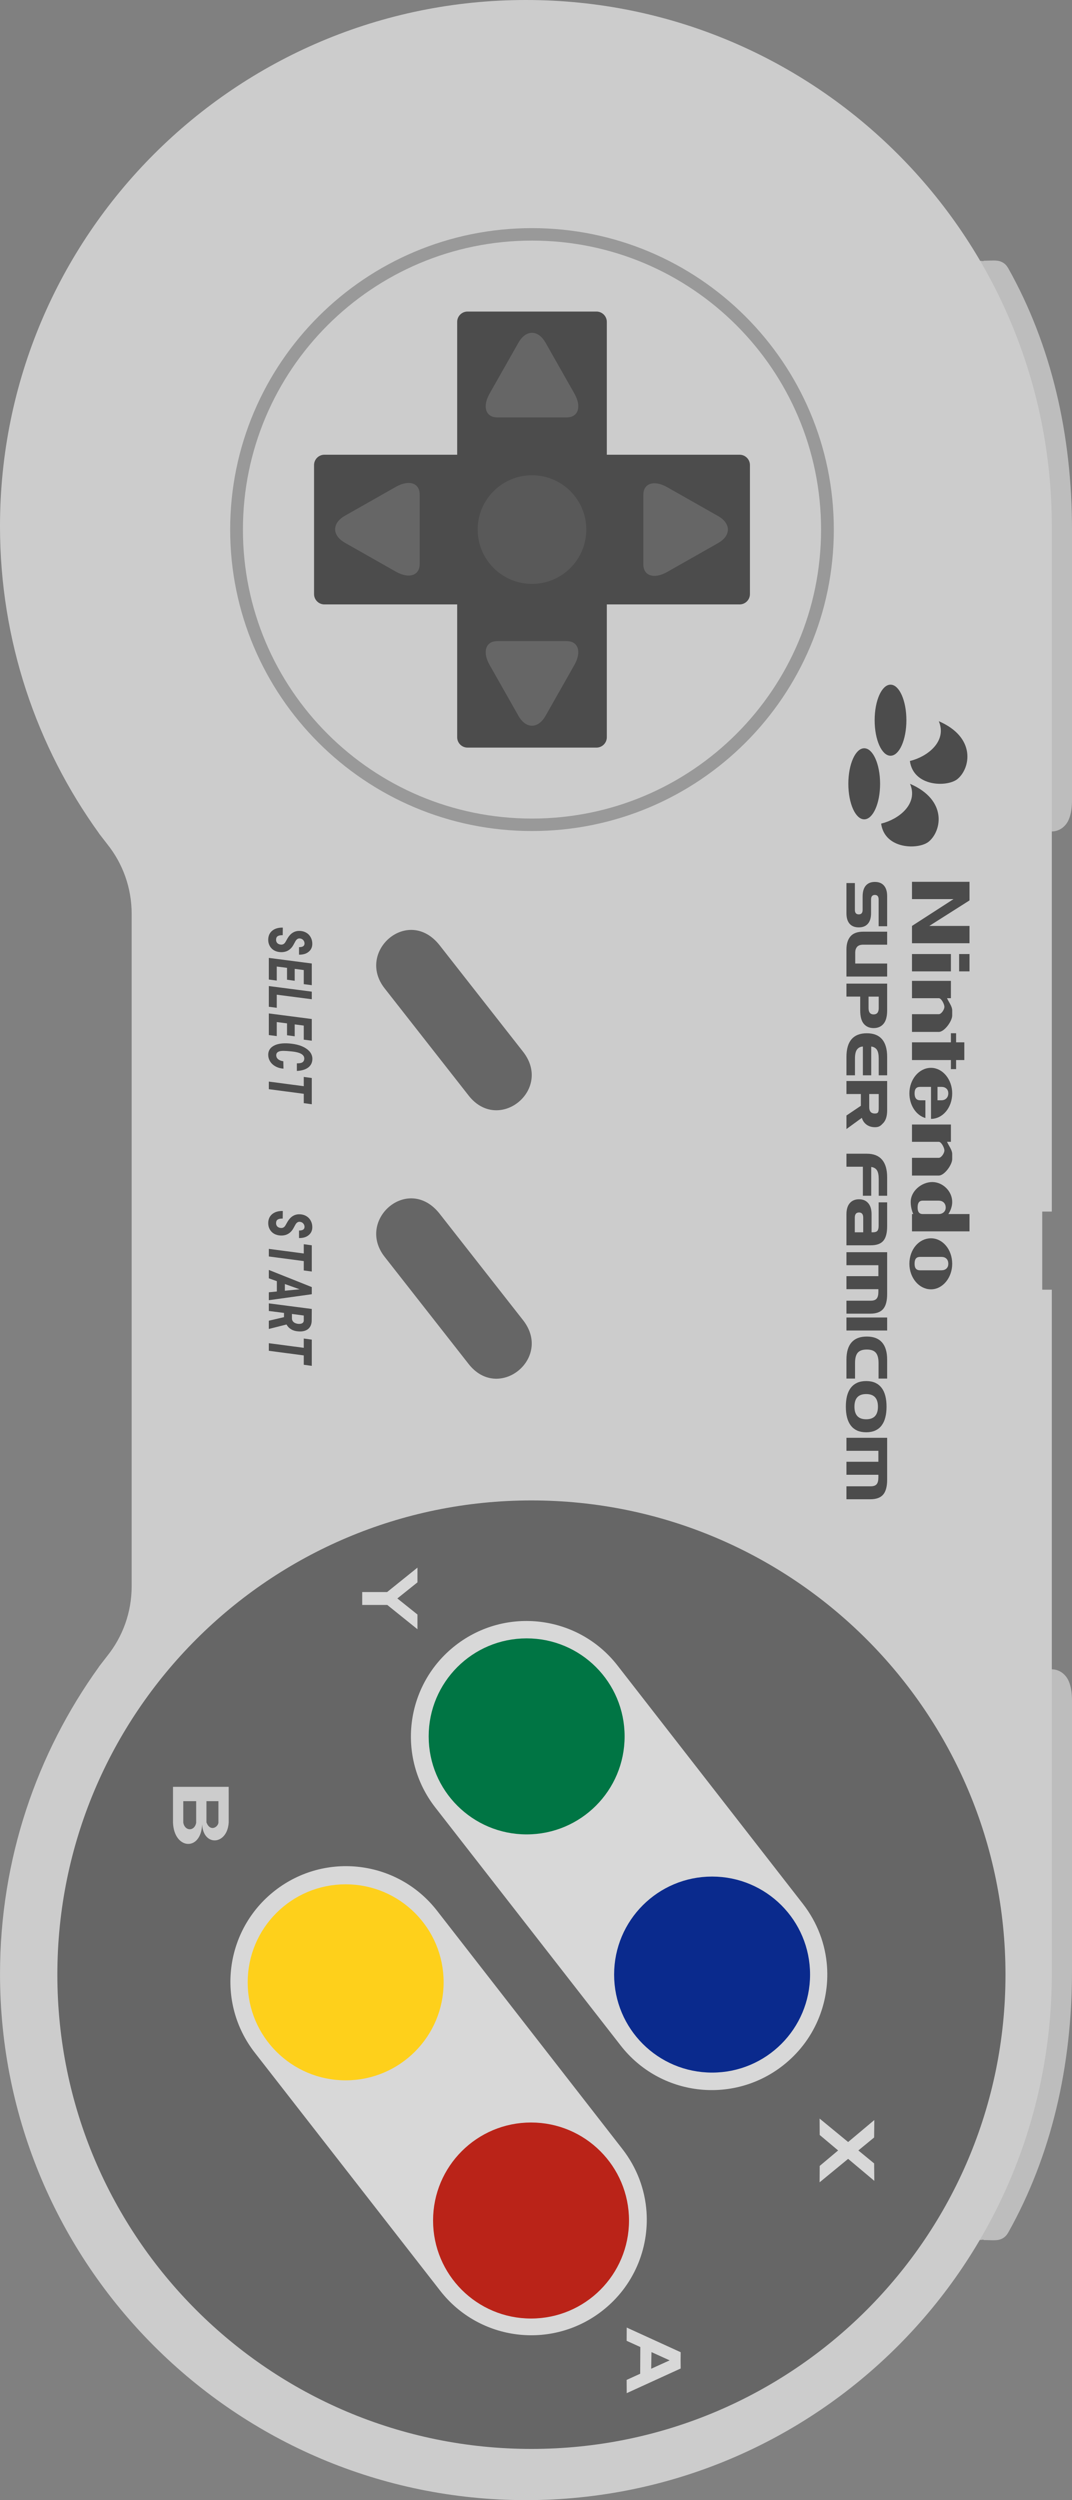 <?xml version="1.0" encoding="UTF-8" standalone="no"?>
<svg
   xmlns:bx="https://www.boxy-svg.com/bx"
   xmlns:dc="http://purl.org/dc/elements/1.1/"
   xmlns:cc="http://creativecommons.org/ns#"
   xmlns:rdf="http://www.w3.org/1999/02/22-rdf-syntax-ns#"
   xmlns:svg="http://www.w3.org/2000/svg"
   xmlns="http://www.w3.org/2000/svg"
   xmlns:sodipodi="http://sodipodi.sourceforge.net/DTD/sodipodi-0.dtd"
   xmlns:inkscape="http://www.inkscape.org/namespaces/inkscape"
   width="165.138"
   height="384.989"
   viewBox="109.842 -107.426 165.138 384.989"
   version="1.1"
   id="svg77"
   sodipodi:docname="controller.svg"
   inkscape:version="0.92.5 (2060ec1f9f, 2020-04-08)">
  <rect x="109.842" y="-107.426" width="165.138" height="384.989" fill="#808080" stroke="none"/>
  <defs
     id="defs81" />
  <sodipodi:namedview
     pagecolor="#ffffff"
     bordercolor="#666666"
     borderopacity="1"
     objecttolerance="10"
     gridtolerance="10"
     guidetolerance="10"
     inkscape:pageopacity="0"
     inkscape:pageshadow="2"
     inkscape:window-width="3840"
     inkscape:window-height="2065"
     id="namedview79"
     showgrid="false"
     inkscape:zoom="3.8135486"
     inkscape:cx="17.525333"
     inkscape:cy="188.78882"
     inkscape:window-x="0"
     inkscape:window-y="0"
     inkscape:window-maximized="1"
     inkscape:current-layer="svg77" />
  <path
     inkscape:connector-curvature="0"
     id="path7"
     d="m 274.98,154.528 c 0,-0.991 -0.085,-2.134 -0.519,-3.111 -0.435,-0.978 -1.363,-1.795 -2.674,-1.795 v 0.641 c -0.252,-0.011 -0.63,0.021 -0.641,0.332 l 0.121,44.485 c -0.479,15.887 -5.099,29.69 -12.469,41.794 -0.258,0.514 0.278,0.736 0.488,0.727 0.857,-0.036 1.531,-0.086 2.068,-0.151 v 0.065 c 0.848,0 1.502,0.073 2.134,0 0.624,-0.073 1.257,-0.428 1.616,-1.077 0.004,-0.006 0.019,0.004 0.021,0 0.002,-0.006 -0.004,-0.015 0,-0.02 6.714,-11.945 9.855,-25.708 9.855,-40.34 z"
     style="fill:#bdbdbd"
     bx:origin="0 0" />
  <path
     inkscape:connector-curvature="0"
     id="path-7"
     d="m 274.98,15.71 c 0,0.991 -0.085,2.134 -0.519,3.111 -0.435,0.978 -1.363,1.795 -2.674,1.795 v -0.641 c -0.252,0.011 -0.63,-0.021 -0.641,-0.332 l 0.121,-44.485 c -0.479,-15.887 -5.099,-29.69 -12.469,-41.794 -0.258,-0.514 0.278,-0.736 0.488,-0.727 0.857,0.036 1.531,0.086 2.068,0.151 v -0.065 c 0.848,0 1.502,-0.073 2.134,0 0.624,0.073 1.257,0.428 1.616,1.077 0.004,0.006 0.019,-0.004 0.021,0 0.002,0.006 -0.004,0.015 0,0.02 6.714,11.945 9.855,25.708 9.855,40.34 z"
     style="fill:#bdbdbd"
     bx:origin="0 1" />
  <path
     inkscape:connector-curvature="0"
     id="path-11"
     d="m 271.869,-26.407 v 89.45 16.098 h -0.837 -0.637 v 0.637 10.758 0.637 h 0.637 0.837 v 15.919 89.449 c 0,44.754 -36.25,81.022 -81.002,81.022 -44.754,0 -81.022,-36.27 -81.022,-81.022 0,-17.66 5.652,-33.984 15.24,-47.297 v -0.019 l 1.295,-1.673 c 2.348,-2.94 3.745,-6.667 3.745,-10.719 v -30.361 -42.813 -30.362 c 0,-4.051 -1.397,-7.778 -3.745,-10.717 l -1.295,-1.674 v -0.019 c -9.594,-13.305 -15.243,-29.626 -15.243,-47.292 0,-44.752 36.268,-81.021 81.022,-81.021 44.752,0 81.003,36.27 81.003,81.021 z"
     style="fill:#cccccc"
     bx:origin="0.5 0.5" />
  <g
     transform="rotate(90,191.911,84.569)"
     id="g32">
    <g
       id="g18">
      <path
         inkscape:connector-curvature="0"
         d="m 145.366,123.432 c 0.053,-0.336 -0.087,-0.598 -0.42,-0.784 l -0.56,-0.319 c -0.787,-0.469 -1.16,-1.107 -1.12,-1.913 0.02,-0.372 0.117,-0.7 0.29,-0.983 0.173,-0.293 0.417,-0.519 0.73,-0.678 0.307,-0.16 0.643,-0.235 1.01,-0.226 0.493,0.009 0.89,0.199 1.19,0.571 0.3,0.363 0.447,0.855 0.44,1.475 h -1.16 c 0.007,-0.248 -0.033,-0.451 -0.12,-0.611 -0.087,-0.15 -0.23,-0.23 -0.43,-0.239 -0.2,0 -0.373,0.062 -0.52,0.186 -0.153,0.123 -0.243,0.296 -0.27,0.518 -0.04,0.302 0.13,0.549 0.51,0.744 0.38,0.196 0.657,0.359 0.83,0.492 0.547,0.434 0.803,1.019 0.77,1.754 -0.02,0.381 -0.113,0.718 -0.28,1.01 -0.167,0.283 -0.397,0.505 -0.69,0.664 -0.293,0.16 -0.627,0.235 -1,0.226 -0.267,-0.009 -0.513,-0.062 -0.74,-0.159 -0.233,-0.107 -0.433,-0.262 -0.6,-0.465 -0.327,-0.408 -0.483,-0.948 -0.47,-1.622 l 1.17,0.014 c -0.013,0.336 0.037,0.594 0.15,0.77 0.107,0.169 0.293,0.253 0.56,0.253 0.193,0 0.357,-0.057 0.49,-0.173 0.133,-0.123 0.213,-0.292 0.24,-0.505 z"
         style="fill:#4c4c4c"
         bx:origin="0.5 0.5"
         id="path5" />
      <path
         inkscape:connector-curvature="0"
         d="m 169.788,119.844 h -1.44 l -0.71,5.382 h -1.17 l 0.71,-5.382 h -1.43 l 0.17,-1.235 h 4.04 z"
         style="fill:#4c4c4c"
         bx:origin="0.5 0.5"
         id="path8" />
      <path
         inkscape:connector-curvature="0"
         d="m 164.477,122.967 c -0.034,0.469 -0.15,0.881 -0.35,1.236 -0.2,0.363 -0.46,0.642 -0.78,0.837 -0.327,0.195 -0.68,0.288 -1.06,0.279 -0.52,-0.017 -0.927,-0.239 -1.22,-0.664 -0.3,-0.435 -0.464,-1.019 -0.49,-1.754 -0.02,-0.488 0.02,-1.023 0.12,-1.608 0.1,-0.576 0.263,-1.076 0.49,-1.502 0.233,-0.434 0.503,-0.757 0.81,-0.97 0.313,-0.212 0.653,-0.315 1.02,-0.305 0.546,0.017 0.976,0.235 1.29,0.651 0.313,0.425 0.486,1.006 0.52,1.741 h -1.17 c 0.006,-0.408 -0.047,-0.695 -0.16,-0.864 -0.12,-0.177 -0.3,-0.27 -0.54,-0.279 -0.62,-0.027 -0.997,0.607 -1.13,1.9 -0.06,0.594 -0.09,1.014 -0.09,1.262 -0.014,0.744 0.193,1.13 0.62,1.156 0.273,0.01 0.493,-0.083 0.66,-0.279 0.166,-0.195 0.273,-0.465 0.32,-0.81 z"
         style="fill:#4c4c4c"
         bx:origin="0.5 0.5"
         id="path10" />
      <path
         inkscape:connector-curvature="0"
         d="m 159.332,122.422 h -1.83 l -0.2,1.582 h 2.16 l -0.16,1.222 h -3.33 l 0.86,-6.617 h 3.34 l -0.16,1.235 h -2.17 l -0.18,1.396 h 1.83 z"
         style="fill:#4c4c4c"
         bx:origin="0.5 0.5"
         id="path12" />
      <path
         inkscape:connector-curvature="0"
         d="m 153.087,124.004 h 2.02 l -0.16,1.222 h -3.19 l 0.86,-6.617 h 1.17 z"
         style="fill:#4c4c4c"
         bx:origin="0.5 0.5"
         id="path14" />
      <path
         inkscape:connector-curvature="0"
         d="m 150.782,122.422 h -1.83 l -0.2,1.582 h 2.16 l -0.16,1.222 h -3.33 l 0.86,-6.617 h 3.34 l -0.16,1.235 h -2.17 l -0.18,1.396 h 1.83 z"
         style="fill:#4c4c4c"
         bx:origin="0.5 0.5"
         id="path16" />
    </g>
    <g
       id="g30">
      <path
         inkscape:connector-curvature="0"
         d="m 189.002,123.432 c 0.053,-0.336 -0.087,-0.598 -0.42,-0.784 l -0.56,-0.319 c -0.787,-0.469 -1.16,-1.107 -1.12,-1.913 0.02,-0.372 0.117,-0.7 0.29,-0.983 0.173,-0.293 0.417,-0.519 0.73,-0.678 0.307,-0.16 0.643,-0.235 1.01,-0.226 0.493,0.009 0.89,0.199 1.19,0.571 0.3,0.363 0.447,0.855 0.44,1.475 h -1.16 c 0.007,-0.248 -0.033,-0.451 -0.12,-0.611 -0.087,-0.15 -0.23,-0.23 -0.43,-0.239 -0.2,0 -0.373,0.062 -0.52,0.186 -0.153,0.123 -0.243,0.296 -0.27,0.518 -0.04,0.302 0.13,0.549 0.51,0.744 0.38,0.196 0.657,0.359 0.83,0.492 0.547,0.434 0.803,1.019 0.77,1.754 -0.02,0.381 -0.113,0.718 -0.28,1.01 -0.167,0.283 -0.397,0.505 -0.69,0.664 -0.293,0.16 -0.627,0.235 -1,0.226 -0.267,-0.009 -0.513,-0.062 -0.74,-0.159 -0.233,-0.107 -0.433,-0.262 -0.6,-0.465 -0.327,-0.408 -0.483,-0.948 -0.47,-1.622 l 1.17,0.014 c -0.013,0.336 0.037,0.594 0.15,0.77 0.107,0.169 0.293,0.253 0.56,0.253 0.193,0 0.357,-0.057 0.49,-0.173 0.133,-0.123 0.213,-0.292 0.24,-0.505 z"
         style="fill:#4c4c4c"
         bx:origin="0.5 0.5"
         id="path20" />
      <path
         inkscape:connector-curvature="0"
         d="m 210.073,119.844 h -1.44 l -0.71,5.382 h -1.17 l 0.71,-5.382 h -1.43 l 0.17,-1.235 h 4.04 z"
         style="fill:#4c4c4c"
         bx:origin="0.5 0.5"
         id="path22" />
      <path
         inkscape:connector-curvature="0"
         d="m 202.25,121.665 h 0.68 c 0.186,0 0.35,-0.057 0.49,-0.173 0.14,-0.123 0.24,-0.292 0.3,-0.505 0.06,-0.203 0.076,-0.408 0.05,-0.611 -0.047,-0.336 -0.21,-0.514 -0.49,-0.532 h -0.79 z m -0.16,1.222 -0.3,2.339 h -1.17 l 0.86,-6.617 1.76,0.013 c 0.56,0 0.993,0.173 1.3,0.518 0.3,0.355 0.433,0.833 0.4,1.435 -0.02,0.479 -0.124,0.873 -0.31,1.183 -0.18,0.319 -0.434,0.567 -0.76,0.744 l 0.67,2.644 v 0.08 h -1.25 l -0.55,-2.339 z"
         style="fill:#4c4c4c"
         bx:origin="0 0"
         id="path24" />
      <path
         inkscape:connector-curvature="0"
         d="m 197.201,123.99 -0.44,1.236 h -1.29 l 2.64,-6.617 h 1.1 l 0.92,6.617 h -1.22 l -0.12,-1.236 z m 0.44,-1.235 h 1.03 l -0.22,-2.273 z"
         style="fill:#4c4c4c"
         bx:origin="0 0"
         id="path26" />
      <path
         inkscape:connector-curvature="0"
         d="m 195.548,119.844 h -1.44 l -0.71,5.382 h -1.17 l 0.71,-5.382 h -1.43 l 0.17,-1.235 h 4.04 z"
         style="fill:#4c4c4c"
         bx:origin="0.5 0.5"
         id="path28" />
    </g>
  </g>
  <path
     inkscape:connector-curvature="0"
     id="path42"
     style="fill:#999999;fill-opacity:1;fill-rule:nonzero;stroke:#999999"
     d="m 191.793,20.043 c -25.403,0 -45.994,-20.559 -45.994,-45.92 0,-25.361 20.591,-45.92 45.994,-45.92 25.402,0 45.996,20.559 45.996,45.92 0,25.361 -20.594,45.92 -45.996,45.92"
     bx:origin="0.5 0.5"
     clip-path="url(#clipPath16)" />
  <path
     inkscape:connector-curvature="0"
     id="path46"
     style="fill:#cccccc;fill-opacity:1;fill-rule:nonzero;stroke:none"
     d="m 191.794,18.623 c -24.594,0 -44.53,-19.922 -44.53,-44.499 0,-24.577 19.936,-44.501 44.53,-44.501 24.593,0 44.53,19.924 44.53,44.501 0,24.577 -19.937,44.499 -44.53,44.499"
     bx:origin="0.5 0.5"
     clip-path="url(#clipPath16)" />
  <path
     inkscape:connector-curvature="0"
     id="path50"
     style="fill:#666666;fill-opacity:1;fill-rule:nonzero;stroke:none"
     d="m 191.705,269.679 c -40.332,0 -73.028,-32.697 -73.028,-73.029 0,-40.333 32.696,-73.029 73.028,-73.029 40.333,0 73.029,32.696 73.029,73.029 0,40.332 -32.696,73.029 -73.029,73.029"
     bx:origin="0.5 0.5"
     clip-path="url(#clipPath16)" />
  <path
     inkscape:connector-curvature="0"
     id="path70"
     style="fill:#4c4c4c;fill-opacity:1;fill-rule:nonzero;stroke:none"
     d="m 203.32,6.107 v -20.459 h 20.458 c 0.873,0 1.589,-0.715 1.589,-1.59 v -19.871 c 0,-0.875 -0.716,-1.59 -1.589,-1.59 h -20.458 v -20.459 c 0,-0.873 -0.716,-1.588 -1.59,-1.588 h -19.872 c -0.873,0 -1.589,0.715 -1.589,1.588 v 20.459 h -20.459 c -0.874,0 -1.589,0.715 -1.589,1.59 v 19.871 c 0,0.875 0.715,1.59 1.589,1.59 h 20.459 v 20.459 c 0,0.874 0.716,1.589 1.589,1.589 h 19.872 c 0.874,0 1.59,-0.715 1.59,-1.589"
     bx:origin="0.5 0.5"
     clip-path="url(#clipPath16)" />
  <path
     inkscape:connector-curvature="0"
     id="path90"
     style="fill:#666666;fill-opacity:1;fill-rule:nonzero;stroke:none"
     d="m 193.879,-54.661 c -1.146,-2.022 -3.023,-2.022 -4.17,0 l -4.442,7.834 c -1.148,2.022 -0.612,3.676 1.19,3.676 h 10.674 c 1.802,0 2.336,-1.654 1.191,-3.676 l -4.443,-7.834 c -1.146,-2.022 -3.023,-2.022 -4.17,0 l -4.442,7.834 c -1.148,2.022 -0.612,3.676 1.19,3.676 h 10.674 c 1.802,0 2.336,-1.654 1.191,-3.676 z"
     bx:origin="0.5 0.5"
     clip-path="url(#clipPath16)" />
  <path
     inkscape:connector-curvature="0"
     id="path94"
     style="fill:#666666;fill-opacity:1;fill-rule:nonzero;stroke:none"
     d="m 193.879,2.808 c -1.146,2.023 -3.023,2.023 -4.17,0 l -4.442,-7.834 c -1.148,-2.022 -0.612,-3.676 1.19,-3.676 h 10.674 c 1.802,0 2.336,1.654 1.191,3.676 l -4.443,7.834 c -1.146,2.023 -3.023,2.023 -4.17,0 l -4.442,-7.834 c -1.148,-2.022 -0.612,-3.676 1.19,-3.676 h 10.674 c 1.802,0 2.336,1.654 1.191,3.676 z"
     bx:origin="0.5 0.5"
     clip-path="url(#clipPath16)" />
  <path
     inkscape:connector-curvature="0"
     id="path98"
     style="fill:#666666;fill-opacity:1;fill-rule:nonzero;stroke:none"
     d="m 220.454,-23.793 c 2.022,-1.147 2.022,-3.024 0,-4.17 l -7.834,-4.442 c -2.022,-1.147 -3.676,-0.611 -3.676,1.19 v 10.674 c 0,1.802 1.654,2.336 3.676,1.191 l 7.834,-4.443 c 2.022,-1.147 2.022,-3.024 0,-4.17 l -7.834,-4.442 c -2.022,-1.147 -3.676,-0.611 -3.676,1.19 v 10.674 c 0,1.802 1.654,2.336 3.676,1.191 z"
     bx:origin="0.5 0.5"
     clip-path="url(#clipPath16)" />
  <path
     inkscape:connector-curvature="0"
     id="path102"
     style="fill:#666666;fill-opacity:1;fill-rule:nonzero;stroke:none"
     d="m 162.985,-23.842 c -2.023,-1.146 -2.023,-3.023 0,-4.17 l 7.833,-4.442 c 2.023,-1.146 3.677,-0.611 3.677,1.19 v 10.675 c 0,1.801 -1.654,2.336 -3.677,1.19 l -7.833,-4.443 c -2.023,-1.146 -2.023,-3.023 0,-4.17 l 7.833,-4.442 c 2.023,-1.146 3.677,-0.611 3.677,1.19 v 10.675 c 0,1.801 -1.654,2.336 -3.677,1.19 z"
     bx:origin="0.5 0.5"
     clip-path="url(#clipPath16)" />
  <path
     inkscape:connector-curvature="0"
     id="path-4"
     style="fill:#666666;fill-opacity:1;fill-rule:nonzero;stroke:none"
     d="M 181.99,61.222 169.098,44.777 c -4.478,-5.685 3.628,-12.784 8.469,-6.639 l 12.893,16.444 c 4.522,5.877 -3.885,12.6 -8.47,6.64"
     bx:origin="0.5 0.5"
     clip-path="url(#clipPath16)" />
  <path
     inkscape:connector-curvature="0"
     id="path-2"
     style="fill:#666666;fill-opacity:1;fill-rule:nonzero;stroke:none"
     d="M 181.99,102.56 169.098,86.115 c -4.478,-5.685 3.628,-12.784 8.469,-6.639 l 12.893,16.444 c 4.522,5.877 -3.885,12.6 -8.47,6.64"
     bx:origin="0.5 0.5"
     clip-path="url(#clipPath16)" />
  <path
     inkscape:connector-curvature="0"
     d="m 244.498,221.719 0.03,-2.686 -4.034,3.388 -4.395,-3.613 0.017,2.527 2.836,2.382 -2.836,2.381 -0.017,2.527 4.395,-3.613 4.034,3.388 -0.03,-2.686 -2.429,-1.997 z"
     style="fill:#d8d8d8"
     bx:origin="0 0"
     id="path44" />
  <path
     inkscape:connector-curvature="0"
     d="m 214.697,254.787 -0.011,1.254 0.011,1.253 -8.311,3.797 -0.011,-2.041 2.085,-0.948 0.024,-4.112 -2.109,-0.959 0.011,-2.041 z m -4.541,2.545 2.841,-1.291 -2.796,-1.271 z"
     style="fill:#d8d8d8"
     bx:origin="0 0"
     id="path47" />
  <path
     inkscape:connector-curvature="0"
     d="m 174.149,136.239 0.002,-2.27 -4.674,3.762 h -3.836 v 1.984 h 3.858 l 4.652,3.744 -0.003,-2.27 -3.095,-2.475 z"
     style="fill:#d8d8d8"
     bx:origin="0 0"
     id="path49" />
  <path
     inkscape:connector-curvature="0"
     d="m 145.071,167.727 v 0.84 h 0.002 v 4.585 h 0.002 c -0.001,0.014 -0.001,0.028 -0.002,0.042 v 0.069 h -0.004 c -0.228,3.457 -3.921,3.68 -4.087,0.241 -0.16,4.193 -4.315,3.909 -4.488,-0.241 h -10e-4 v -0.018 c -0.001,-0.032 -0.002,-0.064 -0.003,-0.096 h 0.003 v -5.422 z m -6.996,5.507 c 0.221,1.32 1.718,1.404 1.99,0.029 h -0.002 v -3.331 h -1.988 z m 3.57,-0.032 c 0.539,1.425 1.707,0.82 1.848,0.061 h -0.002 v -3.331 h -1.846 z"
     style="fill:#cccccc"
     bx:origin="0 0"
     id="path51" />
  <path
     inkscape:connector-curvature="0"
     id="circle35"
     d="m 206.072,159.956 c 0,-8.331 -6.771,-15.101 -15.102,-15.101 -8.331,0 -15.102,6.77 -15.102,15.101 0,8.332 6.771,15.102 15.102,15.102 8.331,0 15.102,-6.77 15.102,-15.102 z m -1.276,0 c 0,7.642 -6.185,13.826 -13.826,13.826 -7.641,0 -13.825,-6.184 -13.825,-13.826 0,-7.64 6.184,-13.824 13.825,-13.824 7.641,0 13.826,6.184 13.826,13.824 z"
     style="fill:#f4f4f4"
     bx:origin="0.5 0.5" />
  <path
     inkscape:connector-curvature="0"
     id="circle37"
     d="m 234.639,196.625 c 0,-8.331 -6.77,-15.082 -15.102,-15.082 -8.33,0 -15.101,6.751 -15.101,15.082 0,8.331 6.771,15.102 15.101,15.102 8.332,0 15.102,-6.771 15.102,-15.102 z m -1.277,0 c 0,7.641 -6.184,13.825 -13.824,13.825 -7.641,0 -13.825,-6.184 -13.825,-13.825 0,-7.64 6.184,-13.805 13.825,-13.805 7.64,0 13.824,6.164 13.824,13.805 z"
     style="fill:#f4f4f4"
     bx:origin="0.5 0.5" />
  <path
     inkscape:connector-curvature="0"
     id="circle41"
     d="m 178.182,197.837 c 0,-8.33 -6.771,-15.101 -15.103,-15.101 -8.331,0 -15.082,6.771 -15.082,15.101 0,8.333 6.751,15.082 15.082,15.082 8.331,0 15.103,-6.749 15.103,-15.082 z m -1.278,0 c 0,7.643 -6.184,13.805 -13.825,13.805 -7.641,0 -13.804,-6.162 -13.804,-13.805 0,-7.64 6.163,-13.824 13.804,-13.824 7.641,0 13.825,6.184 13.825,13.824 z"
     style="fill:#f4f4f4"
     bx:origin="0.5 0.5" />
  <path
     inkscape:connector-curvature="0"
     id="circle43"
     d="m 206.748,234.507 c 0,-8.331 -6.771,-15.103 -15.101,-15.103 -8.331,0 -15.101,6.772 -15.101,15.103 0,8.332 6.77,15.102 15.101,15.102 8.33,0 15.101,-6.772 15.101,-15.102 z m -1.276,0 c 0,7.64 -6.184,13.824 -13.824,13.824 -7.642,0 -13.825,-6.184 -13.825,-13.824 0,-7.64 6.184,-13.824 13.825,-13.824 7.64,0 13.824,6.184 13.824,13.824 z"
     style="fill:#f4f4f4"
     bx:origin="0.5 0.5" />
  <path
     inkscape:connector-curvature="0"
     d="m 202.614,248.416 c -7.753,6.039 -18.918,4.662 -24.958,-3.092 l -28.567,-36.667 c -6.039,-7.754 -4.641,-18.919 3.112,-24.957 7.754,-6.038 18.918,-4.661 24.957,3.093 l 28.548,36.687 c 2.266,2.906 3.5,6.279 3.731,9.697 0.386,5.692 -1.976,11.466 -6.823,15.239 z"
     style="fill:#d8d8d8"
     bx:origin="0 0"
     id="path57" />
  <path
     inkscape:connector-curvature="0"
     id="path-5"
     d="m 206.739,234.506 c 0,8.342 -6.751,15.093 -15.094,15.093 -8.34,0 -15.09,-6.751 -15.09,-15.093 0,-8.341 6.75,-15.092 15.09,-15.092 8.343,0 15.094,6.751 15.094,15.092 z"
     style="fill:#ba2318;fill-opacity:1"
     bx:origin="0.5 0.5" />
  <path
     inkscape:connector-curvature="0"
     d="m 230.42,210.663 c -7.753,6.039 -18.918,4.662 -24.957,-3.093 l -28.567,-36.666 c -6.039,-7.754 -4.642,-18.919 3.112,-24.958 7.754,-6.038 18.918,-4.66 24.956,3.094 l 28.548,36.687 c 2.266,2.906 3.5,6.278 3.732,9.696 0.386,5.693 -1.977,11.467 -6.824,15.24 z"
     style="fill:#d8d8d8"
     bx:origin="0 0"
     id="path60" />
  <path
     inkscape:connector-curvature="0"
     id="path-6"
     d="m 234.63,196.636 c 0,8.341 -6.751,15.092 -15.094,15.092 -8.341,0 -15.091,-6.751 -15.091,-15.092 0,-8.341 6.75,-15.093 15.091,-15.093 8.343,0 15.094,6.752 15.094,15.093 z"
     style="fill:#0a2a8d;fill-opacity:1"
     bx:origin="0.5 0.5" />
  <path
     inkscape:connector-curvature="0"
     id="path-1"
     d="m 178.181,197.827 c 0,8.342 -6.751,15.093 -15.093,15.093 -8.341,0 -15.09,-6.751 -15.09,-15.093 0,-8.341 6.749,-15.092 15.09,-15.092 8.342,0 15.093,6.751 15.093,15.092 z"
     style="fill:#fed01b;fill-opacity:1"
     bx:origin="0.5 0.5" />
  <path
     inkscape:connector-curvature="0"
     id="path-10"
     d="m 206.062,159.956 c 0,8.342 -6.751,15.093 -15.093,15.093 -8.341,0 -15.091,-6.751 -15.091,-15.093 0,-8.341 6.75,-15.092 15.091,-15.092 8.342,0 15.093,6.751 15.093,15.092 z"
     style="fill:#007544;fill-opacity:1"
     bx:origin="0.5 0.5" />
  <path
     inkscape:connector-curvature="0"
     id="path-18"
     style="fill:#666666;fill-opacity:0.5;fill-rule:nonzero;stroke:none"
     d="m 191.794,-17.512 c -4.621,0 -8.365,-3.745 -8.365,-8.366 0,-4.619 3.744,-8.364 8.365,-8.364 4.619,0 8.365,3.745 8.365,8.364 0,4.621 -3.746,8.366 -8.365,8.366"
     bx:origin="0.5 0.5"
     clip-path="url(#clipPath16)" />
  <g
     id="g104"
     transform="matrix(0,1.606,1.606,0,247.024,8.949)">
    <path
       d="m 0,0 c 0,-0.841 -1.525,-1.523 -3.407,-1.523 -1.882,0 -3.408,0.682 -3.408,1.523 0,0.841 1.526,1.523 3.408,1.523 C -1.525,1.523 0,0.841 0,0"
       style="fill:#4c4c4c;fill-opacity:1;fill-rule:nonzero;stroke:none"
       id="path106"
       inkscape:connector-curvature="0" />
  </g>
  <g
     id="g108"
     transform="matrix(0,1.606,1.606,0,242.972,18.743)">
    <path
       d="m 0,0 c 0,-0.841 -1.525,-1.523 -3.407,-1.523 -1.882,0 -3.408,0.682 -3.408,1.523 0,0.841 1.526,1.523 3.408,1.523 C -1.525,1.523 0,0.841 0,0"
       style="fill:#4c4c4c;fill-opacity:1;fill-rule:nonzero;stroke:none"
       id="path110"
       inkscape:connector-curvature="0" />
  </g>
  <g
     id="g112"
     transform="matrix(0,1.606,1.606,0,245.578,19.402)">
    <path
       d="M 0,0 C -0.41,1.706 -1.897,3.592 -3.817,2.772 -2.254,6.378 0.697,5.805 1.721,4.575 2.519,3.618 2.5,0.343 0,0"
       style="fill:#4c4c4c;fill-opacity:1;fill-rule:nonzero;stroke:none"
       id="path114"
       inkscape:connector-curvature="0" />
  </g>
  <g
     id="g116"
     transform="matrix(0,1.606,1.606,0,250.007,9.759)">
    <path
       d="M 0,0 C -0.41,1.706 -1.897,3.591 -3.817,2.772 -2.254,6.378 0.697,5.805 1.721,4.575 2.519,3.618 2.5,0.343 0,0"
       style="fill:#4c4c4c;fill-opacity:1;fill-rule:nonzero;stroke:none"
       id="path118"
       inkscape:connector-curvature="0" />
  </g>
  <g
     id="g5021"
     transform="matrix(0,0.856,-0.856,0,590.98,-20.239)">
    <g
       style="fill:#4c4c4c;fill-opacity:1"
       transform="matrix(0.246,0,0,0.246,56.777,387.604)"
       id="g4865">
      <path
         style="fill:#4c4c4c;fill-opacity:1"
         inkscape:connector-curvature="0"
         id="path2"
         d="M 44.922,42.076 V 0 H 32.266 V 29.421 L 13.603,0 H 0 V 42.076 H 12.655 V 11.707 l 19.61,30.369 z" />
      <path
         style="fill:#4c4c4c;fill-opacity:1"
         inkscape:connector-curvature="0"
         id="path4"
         d="M 65.486,42.076 V 13.604 H 52.832 v 28.473 z" />
      <path
         style="fill:#4c4c4c;fill-opacity:1"
         inkscape:connector-curvature="0"
         id="path6"
         d="M 65.486,7.594 V 0 H 52.832 v 7.594 z" />
      <path
         style="fill:#4c4c4c;fill-opacity:1"
         inkscape:connector-curvature="0"
         id="path8-6"
         d="M 109.777,42.076 V 22.464 c 0,-4.114 -7.908,-9.808 -12.021,-9.808 h -3.797 c -2.846,0 -6.01,2.529 -8.857,3.795 V 13.604 H 72.447 V 42.077 H 85.101 V 22.464 c 0,-1.899 4.43,-4.114 6.329,-4.114 1.897,0 5.377,2.214 5.377,4.114 v 19.613 z" />
      <g
         style="fill:#4c4c4c;fill-opacity:1"
         id="_x33_162_1_">
        <path
           style="fill:#4c4c4c;fill-opacity:1"
           inkscape:connector-curvature="0"
           id="path10-7"
           d="M 214.811,42.077 V 22.463 c 0,-4.111 -7.908,-9.807 -12.025,-9.807 h -3.795 c -2.847,0 -6.009,2.53 -8.858,3.795 v -2.847 h -12.654 v 28.473 h 12.654 V 22.463 c 0,-1.897 4.432,-4.111 6.325,-4.111 1.896,0 5.381,2.214 5.381,4.111 v 19.614 z" />
      </g>
      <path
         style="fill:#4c4c4c;fill-opacity:1"
         inkscape:connector-curvature="0"
         id="path13"
         d="M 130.338,42.076 V 13.604 h 6.646 V 9.807 h -6.646 v -6.01 h -12.967 v 6.01 h -6.646 v 3.797 h 6.646 v 28.473 z" />
      <path
         style="fill:#4c4c4c;fill-opacity:1"
         inkscape:connector-curvature="0"
         id="path15"
         d="m 154.7,12.655 c -10.122,0 -18.663,6.959 -18.663,15.5 0,8.86 8.542,15.818 18.663,15.818 8.857,0 16.135,-5.062 18.033,-11.703 h -12.971 v 3.795 c 0,3.163 -2.213,4.112 -5.063,4.112 -2.849,0 -4.744,-0.949 -4.744,-4.112 v -7.909 h 23.412 C 173.368,19.615 165.139,12.655 154.7,12.655 Z m 0,2.848 c 2.85,0 5.063,1.898 5.063,5.062 v 2.848 h -9.807 v -2.849 c -10e-4,-3.163 1.895,-5.061 4.744,-5.061 z" />
      <path
         style="fill:#4c4c4c;fill-opacity:1"
         inkscape:connector-curvature="0"
         id="path17"
         d="m 279.349,12.655 c -10.442,0 -18.666,6.959 -18.666,15.5 0,8.86 8.224,15.818 18.666,15.818 10.118,0 18.663,-6.958 18.663,-15.818 0,-8.54 -8.545,-15.5 -18.663,-15.5 z m 0,2.848 c 2.846,0 4.746,1.898 4.746,5.062 v 15.503 c 0,3.163 -1.9,4.112 -4.746,4.112 -3.164,0 -5.063,-0.949 -5.063,-4.112 V 20.563 c 10e-4,-3.162 1.899,-5.06 5.063,-5.06 z" />
      <path
         style="fill:#4c4c4c;fill-opacity:1"
         inkscape:connector-curvature="0"
         id="path19"
         d="m 242.968,0 v 15.502 c 0,0 -3.801,-2.847 -8.861,-2.847 -7.909,0 -14.553,6.959 -14.553,14.551 0,7.91 6.644,15.819 14.553,15.819 5.062,0 8.861,-1.898 8.861,-1.898 v 0.949 h 12.651 V 0 Z m -4.749,17.401 c 2.848,0 4.749,2.214 4.749,5.063 v 11.705 c 0,2.849 -1.901,3.795 -4.749,3.795 -3.164,0 -5.063,-0.947 -5.063,-3.795 V 22.464 c 0.002,-2.849 1.899,-5.063 5.063,-5.063 z" />
    </g>
    <g
       style="fill:#4c4c4c;fill-opacity:1"
       id="g4879"
       transform="matrix(0.326,0,0,0.326,79.416,495.23)">
      <path
         d="m -68.754,-262.211 v -4.653 h 14.806 q 2.475,0 2.475,-2.162 0,-2.115 -2.475,-2.115 h -7.411 q -3.901,0 -5.969,-1.739 -2.052,-1.755 -2.052,-5.029 0,-3.274 2.021,-5.014 2.037,-1.755 5.781,-1.755 h 16.654 v 4.7 h -14.743 q -2.538,0 -2.538,2.068 0,2.115 2.538,2.115 h 7.567 q 3.807,0 5.797,1.755 2.005,1.739 2.005,5.014 0,3.321 -2.005,5.076 -1.99,1.739 -5.797,1.739 z"
         style="font-style:normal;font-variant:normal;font-weight:normal;font-stretch:normal;font-size:32.087px;line-height:1.25;font-family:'Super FamiFont';-inkscape-font-specification:'Super FamiFont';fill:#4c4c4c;fill-opacity:1;stroke:none;stroke-width:0.802"
         id="path865"
         inkscape:connector-curvature="0" />
      <path
         d="m -32.151,-262.211 q -4.575,0 -7.176,-2.209 -2.601,-2.209 -2.601,-7.097 v -13.161 h 7.176 v 13.208 q 0,2.35 1.206,3.384 1.206,1.034 3.149,1.034 h 6.048 v -17.626 h 7.176 v 22.467 z"
         style="font-style:normal;font-variant:normal;font-weight:normal;font-stretch:normal;font-size:32.087px;line-height:1.25;font-family:'Super FamiFont';-inkscape-font-specification:'Super FamiFont';fill:#4c4c4c;fill-opacity:1;stroke:none;stroke-width:0.802"
         id="path867"
         inkscape:connector-curvature="0" />
      <path
         d="m -13.272,-262.211 v -22.467 H 1.534 q 5.029,0 7.379,2.005 2.366,1.99 2.366,5.452 0,3.415 -2.334,5.421 -2.334,1.99 -7.411,1.99 h -7.63 v 7.599 z m 16.999,-14.994 q 0,-2.82 -3.462,-2.82 H -6.096 v 5.609 h 6.361 q 3.462,0 3.462,-2.789 z"
         style="font-style:normal;font-variant:normal;font-weight:normal;font-stretch:normal;font-size:32.087px;line-height:1.25;font-family:'Super FamiFont';-inkscape-font-specification:'Super FamiFont';fill:#4c4c4c;fill-opacity:1;stroke:none;stroke-width:0.802"
         id="path869"
         inkscape:connector-curvature="0" />
      <path
         d="m 37.332,-280.025 h -9.259 q -3.368,0 -4.873,1.034 -1.488,1.034 -1.755,3.102 h 15.887 v 4.606 H 21.445 q 0.11,2.021 1.598,3.196 1.504,1.175 5.029,1.175 h 9.259 v 4.7 H 27.164 q -6.471,0 -9.761,-2.82 -3.274,-2.836 -3.274,-8.413 0,-5.578 3.274,-8.398 3.29,-2.836 9.761,-2.836 h 10.168 z"
         style="font-style:normal;font-variant:normal;font-weight:normal;font-stretch:normal;font-size:32.087px;line-height:1.25;font-family:'Super FamiFont';-inkscape-font-specification:'Super FamiFont';fill:#4c4c4c;fill-opacity:1;stroke:none;stroke-width:0.802"
         id="path871"
         inkscape:connector-curvature="0" />
      <path
         sodipodi:nodetypes="ssccsscccccscsccccc"
         d="m 58.417,-277.931 c 0,-2.058 -1.154,-2.094 -3.462,-2.094 h -7.301 v 5.243 h 7.301 c 2.308,0 3.462,-1.05 3.462,-3.149 z m -4.272,7.755 h -6.492 v 7.964 h -7.176 v -22.467 h 16.216 c 3.144,0 5.473,0.721 6.988,2.162 1.525,1.431 2.287,2.293 2.287,4.57 0,2.308 -0.752,4.178 -2.256,5.609 -0.762,0.731 -1.734,1.274 -2.914,1.629 l 6.183,8.497 h -7.468 z"
         style="font-style:normal;font-variant:normal;font-weight:normal;font-stretch:normal;font-size:32.087px;line-height:1.25;font-family:'Super FamiFont';-inkscape-font-specification:'Super FamiFont';fill:#4c4c4c;fill-opacity:1;stroke:none;stroke-width:0.802"
         id="path873"
         inkscape:connector-curvature="0" />
      <path
         d="m 80.597,-273.445 q 0,-5.578 3.274,-8.398 3.29,-2.836 9.761,-2.836 h 10.168 v 4.653 h -9.259 q -3.368,0 -4.873,1.034 -1.488,1.034 -1.755,3.102 h 15.887 v 4.606 H 87.772 v 9.071 h -7.176 z"
         style="font-style:normal;font-variant:normal;font-weight:normal;font-stretch:normal;font-size:32.087px;line-height:1.25;font-family:'Super FamiFont';-inkscape-font-specification:'Super FamiFont';fill:#4c4c4c;fill-opacity:1;stroke:none;stroke-width:0.802"
         id="path875"
         inkscape:connector-curvature="0" />
      <path
         d="m 113.994,-262.211 q -3.964,0 -6.11,-1.833 -2.146,-1.849 -2.146,-5.108 0,-3.243 2.146,-5.076 2.146,-1.849 6.11,-1.849 h 9.964 v -0.815 q 0,-1.708 -0.815,-2.397 -0.799,-0.689 -2.773,-0.689 h -12.926 v -4.7 h 13.192 q 5.562,0 8.022,2.115 2.475,2.115 2.475,6.909 v 13.443 z m 9.964,-9.259 h -8.037 q -2.898,0 -2.898,2.319 0,2.334 2.898,2.334 h 8.037 z"
         style="font-style:normal;font-variant:normal;font-weight:normal;font-stretch:normal;font-size:32.087px;line-height:1.25;font-family:'Super FamiFont';-inkscape-font-specification:'Super FamiFont';fill:#4c4c4c;fill-opacity:1;stroke:none;stroke-width:0.802"
         id="path877"
         inkscape:connector-curvature="0" />
      <path
         d="m 161.701,-262.211 v -13.443 q 0,-2.256 -1.128,-3.212 -1.128,-0.971 -3.745,-0.971 h -1.488 v 17.626 h -7.176 v -17.626 h -6.048 v 17.626 h -7.176 v -22.467 h 23.109 q 5.672,0 8.241,2.209 2.569,2.209 2.569,7.097 v 13.161 z"
         style="font-style:normal;font-variant:normal;font-weight:normal;font-stretch:normal;font-size:32.087px;line-height:1.25;font-family:'Super FamiFont';-inkscape-font-specification:'Super FamiFont';fill:#4c4c4c;fill-opacity:1;stroke:none;stroke-width:0.802"
         id="path879"
         inkscape:connector-curvature="0" />
      <path
         d="m 178.154,-284.678 v 22.467 h -7.176 v -22.467 z"
         style="font-style:normal;font-variant:normal;font-weight:normal;font-stretch:normal;font-size:32.087px;line-height:1.25;font-family:'Super FamiFont';-inkscape-font-specification:'Super FamiFont';fill:#4c4c4c;fill-opacity:1;stroke:none;stroke-width:0.802"
         id="path881"
         inkscape:connector-curvature="0" />
      <path
         d="m 204.678,-279.931 h -8.601 q -3.917,0 -5.672,1.52 -1.755,1.52 -1.755,4.967 0,3.447 1.723,4.967 1.723,1.52 5.656,1.52 h 8.648 v 4.747 h -10.434 q -6.33,0 -9.541,-2.82 -3.212,-2.836 -3.212,-8.413 0,-5.562 3.212,-8.398 3.212,-2.836 9.541,-2.836 h 10.434 z"
         style="font-style:normal;font-variant:normal;font-weight:normal;font-stretch:normal;font-size:32.087px;line-height:1.25;font-family:'Super FamiFont';-inkscape-font-specification:'Super FamiFont';fill:#4c4c4c;fill-opacity:1;stroke:none;stroke-width:0.802"
         id="path883"
         inkscape:connector-curvature="0" />
      <path
         d="m 234.313,-273.111 q 0,2.914 -0.971,5.045 -0.971,2.115 -2.804,3.494 -1.817,1.363 -4.434,2.037 -2.601,0.658 -5.922,0.658 -3.321,0 -5.938,-0.658 -2.601,-0.674 -4.418,-2.037 -1.817,-1.379 -2.804,-3.494 -0.971,-2.131 -0.971,-5.045 0,-2.914 0.971,-5.029 0.987,-2.131 2.804,-3.494 1.817,-1.379 4.418,-2.037 2.616,-0.674 5.938,-0.674 3.321,0 5.922,0.674 2.616,0.658 4.434,2.037 1.833,1.363 2.804,3.494 0.971,2.115 0.971,5.029 z m -14.132,6.486 q 6.956,0 6.956,-6.486 0,-6.486 -6.956,-6.486 -6.956,0 -6.956,6.486 0,6.486 6.956,6.486 z"
         style="font-style:normal;font-variant:normal;font-weight:normal;font-stretch:normal;font-size:32.087px;line-height:1.25;font-family:'Super FamiFont';-inkscape-font-specification:'Super FamiFont';fill:#4c4c4c;fill-opacity:1;stroke:none;stroke-width:0.802"
         id="path885"
         inkscape:connector-curvature="0" />
      <path
         d="m 264.118,-262.211 v -13.443 q 0,-2.256 -1.128,-3.212 -1.128,-0.971 -3.744,-0.971 h -1.488 v 17.626 h -7.176 v -17.626 h -6.048 v 17.626 h -7.176 v -22.467 h 23.109 q 5.672,0 8.241,2.209 2.569,2.209 2.569,7.097 v 13.161 z"
         style="font-style:normal;font-variant:normal;font-weight:normal;font-stretch:normal;font-size:32.087px;line-height:1.25;font-family:'Super FamiFont';-inkscape-font-specification:'Super FamiFont';fill:#4c4c4c;fill-opacity:1;stroke:none;stroke-width:0.802"
         id="path887"
         inkscape:connector-curvature="0" />
    </g>
  </g>
</svg>
